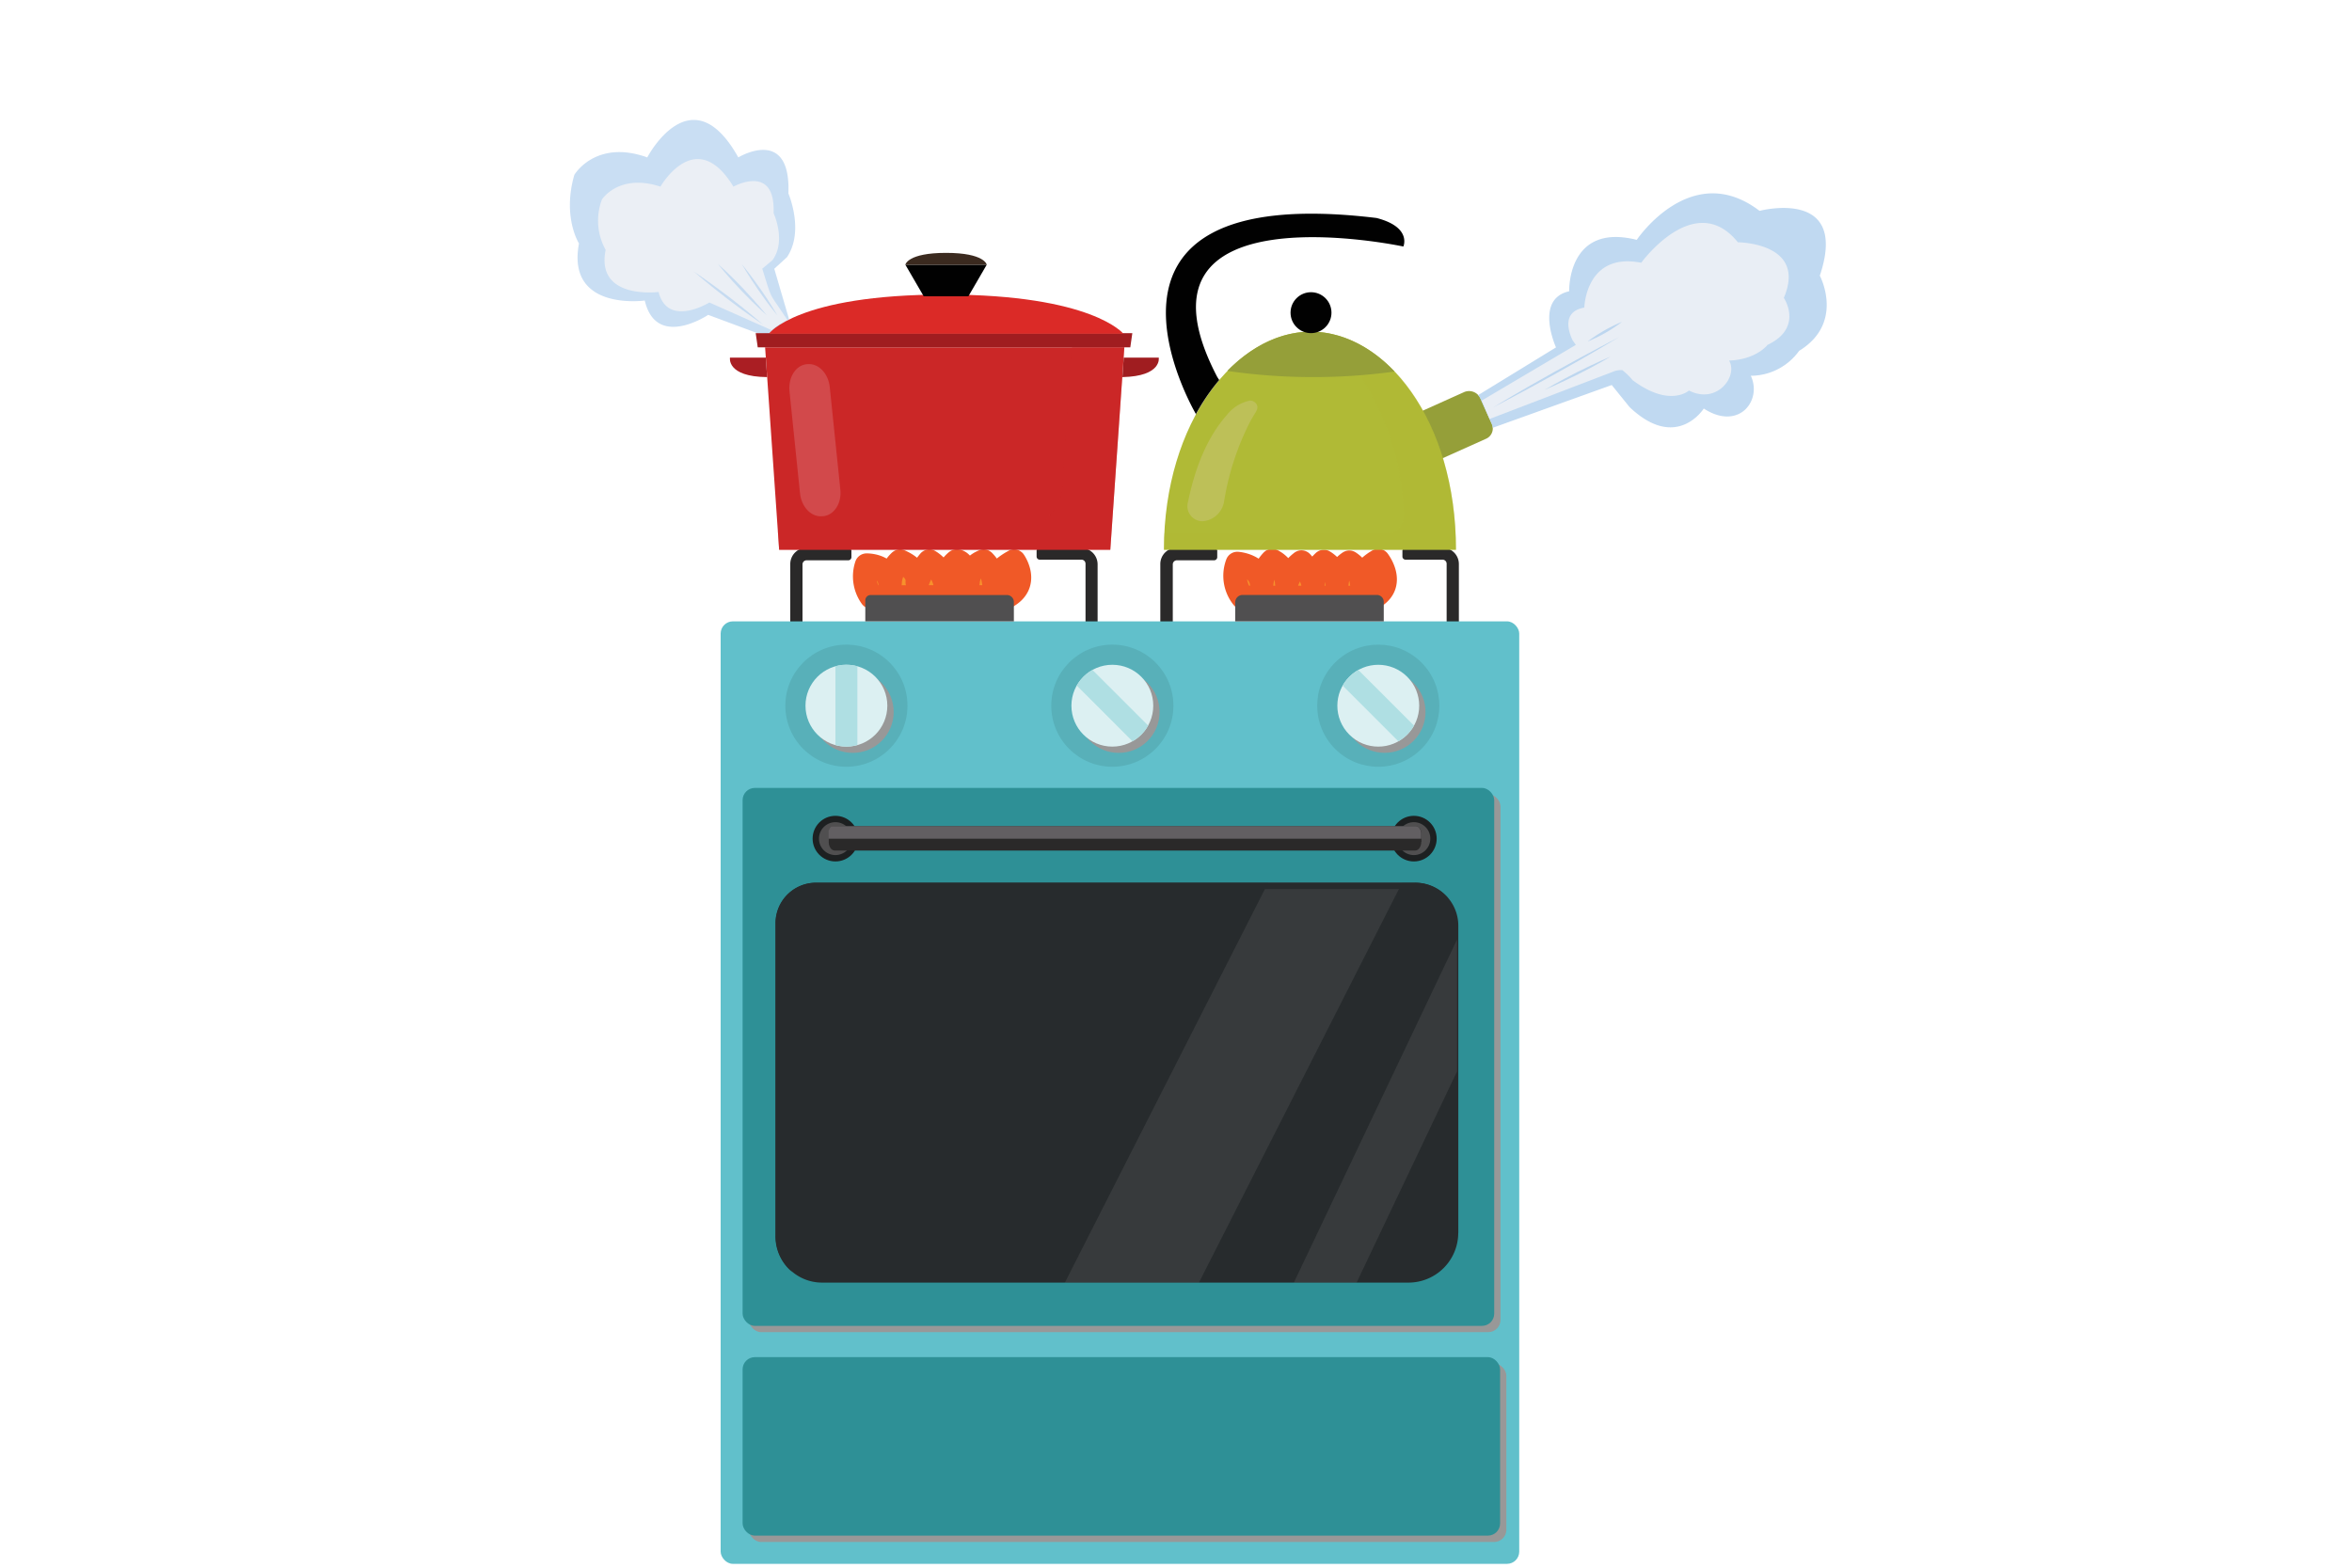 <svg xmlns="http://www.w3.org/2000/svg" viewBox="0 0 300 200"><defs><style>.cls-1{isolation:isolate;}.cls-2{fill:#2a2929;}.cls-3{fill:#61c0cb;}.cls-4{fill:#989898;}.cls-14,.cls-19,.cls-26,.cls-4{mix-blend-mode:multiply;}.cls-5{fill:#2e9096;}.cls-6{fill:#58b0b9;}.cls-7{fill:#dcf0f2;}.cls-8{fill:#afdfe3;}.cls-9{fill:#1d2021;}.cls-10{fill:#504f50;}.cls-11{fill:#f7912c;stroke:#f05927;stroke-linejoin:round;stroke-width:3px;}.cls-12,.cls-14{fill:#272b2d;}.cls-13,.cls-16{fill:#818181;opacity:0.18;}.cls-15{fill:#625f62;mix-blend-mode:color-dodge;}.cls-16,.cls-21,.cls-30{mix-blend-mode:screen;}.cls-17{fill:#959f39;}.cls-18,.cls-19{fill:#b0ba36;}.cls-19{opacity:0.25;}.cls-20{fill:#010101;}.cls-21,.cls-30{fill:#f0d8e3;}.cls-21{opacity:0.2;}.cls-22{fill:#b5d3ef;}.cls-22,.cls-23,.cls-24{opacity:0.84;}.cls-23{fill:#f1f3f6;}.cls-24{fill:#c0d9f1;}.cls-25,.cls-26{fill:#cb2727;}.cls-26{opacity:0.39;}.cls-27{fill:#a01d20;}.cls-28{fill:#db2a27;}.cls-29{fill:#3b2a1f;}.cls-30{opacity:0.19;}.cls-31{fill:#aa1e23;}</style></defs><title>fogao</title><g class="cls-1"><g id="Layer_1" data-name="Layer 1"><path class="cls-2" d="M132.62,69.88a0.4,0.4,0,0,0-.4.4V71a0.4,0.4,0,0,0,.4.4h5.32a0.52,0.52,0,0,1,.52.52v9.5a0.52,0.52,0,0,1-.52.52H102.88a0.52,0.52,0,0,1-.52-0.52V72a0.52,0.52,0,0,1,.52-0.52h5.32a0.4,0.4,0,0,0,.4-0.4V70.28a0.4,0.4,0,0,0-.4-0.4h-5.32A2.08,2.08,0,0,0,100.8,72v9.5a2.08,2.08,0,0,0,2.08,2.08h35.06A2.08,2.08,0,0,0,140,81.46V72a2.08,2.08,0,0,0-2.08-2.08h-5.32Z"/><path class="cls-2" d="M179.28,69.88a0.4,0.4,0,0,0-.4.4V71a0.4,0.4,0,0,0,.4.4H184a0.52,0.52,0,0,1,.52.52v9.5A0.52,0.52,0,0,1,184,82H150.11a0.52,0.52,0,0,1-.52-0.52V72a0.52,0.52,0,0,1,.52-0.52h4.75a0.4,0.4,0,0,0,.4-0.4V70.28a0.4,0.4,0,0,0-.4-0.4h-4.75A2.08,2.08,0,0,0,148,72v9.5a2.08,2.08,0,0,0,2.08,2.08H184a2.08,2.08,0,0,0,2.08-2.08V72A2.08,2.08,0,0,0,184,69.88h-4.75Z"/><rect class="cls-3" x="91.92" y="79.27" width="101.86" height="120.24" rx="1.56" ry="1.56"/><rect class="cls-4" x="95.52" y="101.32" width="95.87" height="68.63" rx="1.56" ry="1.56"/><rect class="cls-5" x="94.72" y="100.52" width="95.87" height="68.63" rx="1.56" ry="1.56"/><rect class="cls-4" x="95.52" y="173.95" width="96.62" height="22.77" rx="1.56" ry="1.56"/><rect class="cls-5" x="94.72" y="173.14" width="96.62" height="22.77" rx="1.56" ry="1.56"/><circle class="cls-6" cx="107.96" cy="90.03" r="7.79"/><circle class="cls-4" cx="108.77" cy="90.83" r="5.22"/><circle class="cls-7" cx="107.96" cy="90.03" r="5.22"/><path class="cls-8" d="M106.56,95.05a5.1,5.1,0,0,0,2.8,0V85a5.1,5.1,0,0,0-2.8,0v10Z"/><circle class="cls-6" cx="141.88" cy="90.03" r="7.79"/><circle class="cls-4" cx="142.69" cy="90.83" r="5.22"/><circle class="cls-7" cx="141.88" cy="90.03" r="5.22"/><path class="cls-8" d="M144.45,94.57a5.11,5.11,0,0,0,2-2l-7.1-7.1a5.1,5.1,0,0,0-2,2Z"/><circle class="cls-6" cx="175.8" cy="90.03" r="7.79" transform="translate(-12.17 150.68) rotate(-45)"/><circle class="cls-4" cx="176.61" cy="90.83" r="5.22" transform="translate(-12.5 151.48) rotate(-45)"/><circle class="cls-7" cx="175.8" cy="90.03" r="5.22" transform="translate(-12.17 150.68) rotate(-45)"/><path class="cls-8" d="M178.36,94.57a5.11,5.11,0,0,0,2-2l-7.1-7.1a5.11,5.11,0,0,0-2,2Z"/><circle class="cls-9" cx="106.56" cy="106.99" r="2.91"/><circle class="cls-10" cx="106.56" cy="106.99" r="2.1"/><circle class="cls-9" cx="180.34" cy="106.99" r="2.91"/><circle class="cls-10" cx="180.34" cy="106.99" r="2.1"/><path class="cls-2" d="M181.28,107.42a1.33,1.33,0,0,1-.23.77,0.7,0.7,0,0,1-.56.32h-74a0.69,0.69,0,0,1-.55-0.31,1.31,1.31,0,0,1-.23-0.76V106.2a1,1,0,0,1,.17-0.56,0.51,0.51,0,0,1,.41-0.23h74.31a0.62,0.62,0,0,1,.5.29,1.19,1.19,0,0,1,.21.69v1Z"/><path class="cls-11" d="M111.14,76.16a4.5,4.5,0,0,1-.61-4.06s2.68-.08,3,2.28a4,4,0,0,1,1.27-2.79s2.41,0.94,2.2,2.69a8.45,8.45,0,0,1,1.54-2.69,4.48,4.48,0,0,1,2,2.79A4.11,4.11,0,0,1,122,71.59s1-.23,1.47,2.69a3.1,3.1,0,0,1,2-2.69,4.48,4.48,0,0,1,1.27,2.63s0.27-1.36,2.61-2.63c0,0,2.07,2.92-1,4.57H111.14Z"/><path class="cls-10" d="M129.37,79.27h-19V76.59a0.68,0.68,0,0,1,.68-0.68h17.38a0.89,0.89,0,0,1,.89.89v2.48Z"/><path class="cls-11" d="M158.51,76.23a4.43,4.43,0,0,1-.69-4.34s2.8,0.18,3.11,2.55a4.93,4.93,0,0,1,1.34-2.92,3.35,3.35,0,0,1,1.85,2.81A5.52,5.52,0,0,1,166,71.71a6.13,6.13,0,0,1,1.47,2.73,4.23,4.23,0,0,1,1.39-2.8,3.46,3.46,0,0,1,1.67,2.7,3.55,3.55,0,0,1,1.57-2.61,3.42,3.42,0,0,1,1.56,2.54s-0.09-1.47,2.14-2.75c0,0,2.33,3-.61,4.7H158.51Z"/><path class="cls-10" d="M176.55,79.27h-19V76.85a0.95,0.95,0,0,1,.95-0.95h17.12a0.88,0.88,0,0,1,.88.88v2.48Z"/><path class="cls-12" d="M186,157.28a6.35,6.35,0,0,1-6.35,6.35h-74.8a5.91,5.91,0,0,1-5.91-5.91V117.77a5.16,5.16,0,0,1,5.16-5.16h76.42a5.49,5.49,0,0,1,5.49,5.49v39.18Z"/><polygon class="cls-13" points="135.82 163.64 152.92 163.64 178.84 112.62 161.75 112.62 135.82 163.64"/><path class="cls-14" d="M99.71,158.53V118.58a5.16,5.16,0,0,1,5.16-5.16h76.42a5.47,5.47,0,0,1,3.46,1.23,5.57,5.57,0,0,0-.38-0.42,5.47,5.47,0,0,0-3.88-1.61H104.07a5.16,5.16,0,0,0-5.16,5.16v39.95a5.89,5.89,0,0,0,1.73,4.18c0.14,0.14.28,0.26,0.42,0.38A5.89,5.89,0,0,1,99.71,158.53Z"/><path class="cls-15" d="M181.28,106.38a1.19,1.19,0,0,0-.21-0.69,0.62,0.62,0,0,0-.5-0.29H106.26a0.51,0.51,0,0,0-.41.23,1,1,0,0,0-.17.56V107h75.6v-0.61Z"/><polygon class="cls-16" points="173.03 163.64 185.85 136.68 185.85 119.86 165.03 163.64 173.03 163.64"/><path class="cls-17" d="M190.28,54.08a1.43,1.43,0,0,1-.72,1.89l-6.51,2.92-2.68-6,6.36-2.86a1.59,1.59,0,0,1,2.1.8Z"/><path class="cls-18" d="M185.71,70.14c0-16.54-9-27.83-18.51-27.83S148.46,53.8,148.46,70.14h37.26Z"/><path class="cls-17" d="M177.89,47.4c-3.11-3.26-6.85-5.08-10.69-5.08s-7.53,1.81-10.66,5A76.51,76.51,0,0,0,177.89,47.4Z"/><path class="cls-19" d="M178,47.47q-2.27.3-4.54,0.46A33.74,33.74,0,0,1,179,65a3.11,3.11,0,0,1-.7,2.63,2.88,2.88,0,0,1-1.63.4H148.51q-0.05,1-.05,2.11h37.26C185.71,60.3,182.54,52.32,178,47.47Z"/><circle class="cls-20" cx="167.22" cy="39.89" r="2.61"/><path class="cls-20" d="M152.51,52.89a25.83,25.83,0,0,1,3-4.41l-0.24-.37C142.46,23.62,179,31.45,179,31.45s1.12-2.47-3.42-3.64c-40.81-4.93-23,25.08-23,25.08h0Z"/><path class="cls-21" d="M153.38,66.5A3,3,0,0,0,156.13,64a34.19,34.19,0,0,1,3.4-10.35c0.68-1.2,1-1.42.79-2a1,1,0,0,0-.87-0.55,5,5,0,0,0-2.92,1.79c-2.21,2.5-3.93,6-5,11.14A1.93,1.93,0,0,0,153.38,66.5Z"/><path class="cls-22" d="M232.12,35.17c3.79-11.3-7.69-8.27-7.69-8.27-8.73-6.66-15.66,3.7-15.66,3.7-8.9-2.24-8.62,6.56-8.62,6.56-4.48,1-1.68,7.16-1.68,7.16l-9.95,6.1h0a1.59,1.59,0,0,1,.31.46l1.44,3.21a1.43,1.43,0,0,1,.12.49l15.19-5.46,2.27,2.81c6,5.71,9.47.19,9.47,0.19,4.44,2.89,7.48-1,6-4.18a7.62,7.62,0,0,0,6.16-3.18C235.33,41.17,232.12,35.17,232.12,35.17Z"/><path class="cls-23" d="M227.53,38c3-7.06-5.86-7.09-5.86-7.09-5.49-6.81-12.33,2.61-12.33,2.61-7.09-1.4-7.26,5.72-7.26,5.72-3,.53-1.92,3.27-1.49,4.18L201,44l-12,7.1L190,53.45l15.67-6a2.66,2.66,0,0,1,1.26-.23,8.24,8.24,0,0,1,1.3,1.27c4.76,3.57,7.2,1.33,7.2,1.33C219,51.65,221.72,48,220.55,46c3.49-.13,4.9-2,4.9-2C230.09,41.79,227.53,38,227.53,38Z"/><path class="cls-22" d="M198.54,47.61C194.09,50.09,190.4,52,190.4,52s3.53-2.15,8-4.63S206.52,43,206.52,43,203,45.13,198.54,47.61Z"/><path class="cls-22" d="M201.32,47.73c-2.33,1.17-4.29,2-4.29,2s1.82-1.09,4.15-2.26,4.29-2,4.29-2S203.66,46.57,201.32,47.73Z"/><path class="cls-22" d="M204.78,42.46a19.68,19.68,0,0,1-2.28,1.11,19.59,19.59,0,0,1,4.39-2.51A19.69,19.69,0,0,1,204.78,42.46Z"/><path class="cls-24" d="M100.65,40.74h0l-1.89-6.45,1.62-1.48c2.25-3.35.18-8.13,0.18-8.13,0.34-8.68-6.39-4.6-6.39-4.6-6-10.75-11.61,0-11.61,0-6.6-2.36-9.3,2.22-9.3,2.22-1.56,5.39.59,8.76,0.59,8.76-1.64,8.69,8.39,7.28,8.39,7.28,1.47,6.27,8.09,1.83,8.09,1.83l6.27,2.33,1.62,0.07A11,11,0,0,1,100.65,40.74Z"/><path class="cls-23" d="M98.06,42.58s0.32-.71,2.4-1.73l-1.51-2.23c-0.74-1.09-.73-1.15-1.72-4.34l1.3-1.09c1.8-2.46.14-6,.14-6,0.27-6.39-5.12-3.38-5.12-3.38-4.81-7.91-9.31,0-9.31,0-5.29-1.74-7.46,1.63-7.46,1.63a7.66,7.66,0,0,0,.47,6.44C75.95,38.29,84,37.25,84,37.25c1.18,4.61,6.48,1.34,6.48,1.34l8,3.56S98.05,42.59,98.06,42.58Z"/><path class="cls-24" d="M96.76,37.05c1.25,1.82,2.4,3.2,2.4,3.2S98.28,38.69,97,36.87s-2.4-3.2-2.4-3.2S95.51,35.23,96.76,37.05Z"/><path class="cls-24" d="M94.55,37.07c1.74,1.82,3.27,3.18,3.27,3.18s-1.29-1.59-3-3.41-3.27-3.18-3.27-3.18S92.81,35.25,94.55,37.07Z"/><path class="cls-24" d="M92.81,38.15c2.44,1.87,4.52,3.26,4.52,3.26S95.45,39.76,93,37.89s-4.52-3.26-4.52-3.26S90.37,36.28,92.81,38.15Z"/><polygon class="cls-25" points="141.62 70.14 99.38 70.14 97.59 44.31 143.41 44.31 141.62 70.14"/><path class="cls-26" d="M136.73,44.31L135.51,62a6.19,6.19,0,0,1-6.18,5.76H99.22l0.16,2.36h42.24l1.79-25.84h-6.68Z"/><polygon class="cls-27" points="144.17 44.31 96.65 44.31 96.39 42.5 144.43 42.5 144.17 44.31"/><path class="cls-28" d="M98.06,42.58s3.62-5,22.44-5,22.79,5,22.79,5H98.06Z"/><polygon class="cls-20" points="123.52 37.8 117.82 37.8 115.48 33.77 125.86 33.77 123.52 37.8"/><path class="cls-29" d="M115.48,33.77s0.25-1.51,5.19-1.51,5.19,1.51,5.19,1.51H115.48Z"/><path class="cls-30" d="M105,65.86h-0.12c-1.39.14-2.66-1.17-2.84-2.94l-1.34-13c-0.18-1.77.79-3.31,2.18-3.46H103c1.39-.14,2.66,1.17,2.84,2.94l1.34,13C107.4,64.17,106.42,65.71,105,65.86Z"/><path class="cls-31" d="M97.68,45.62H93.11s-0.47,2.44,4.74,2.49Z"/><path class="cls-27" d="M147.8,45.62h-4.47l-0.17,2.49C148.26,48,147.8,45.62,147.8,45.62Z"/></g></g></svg>